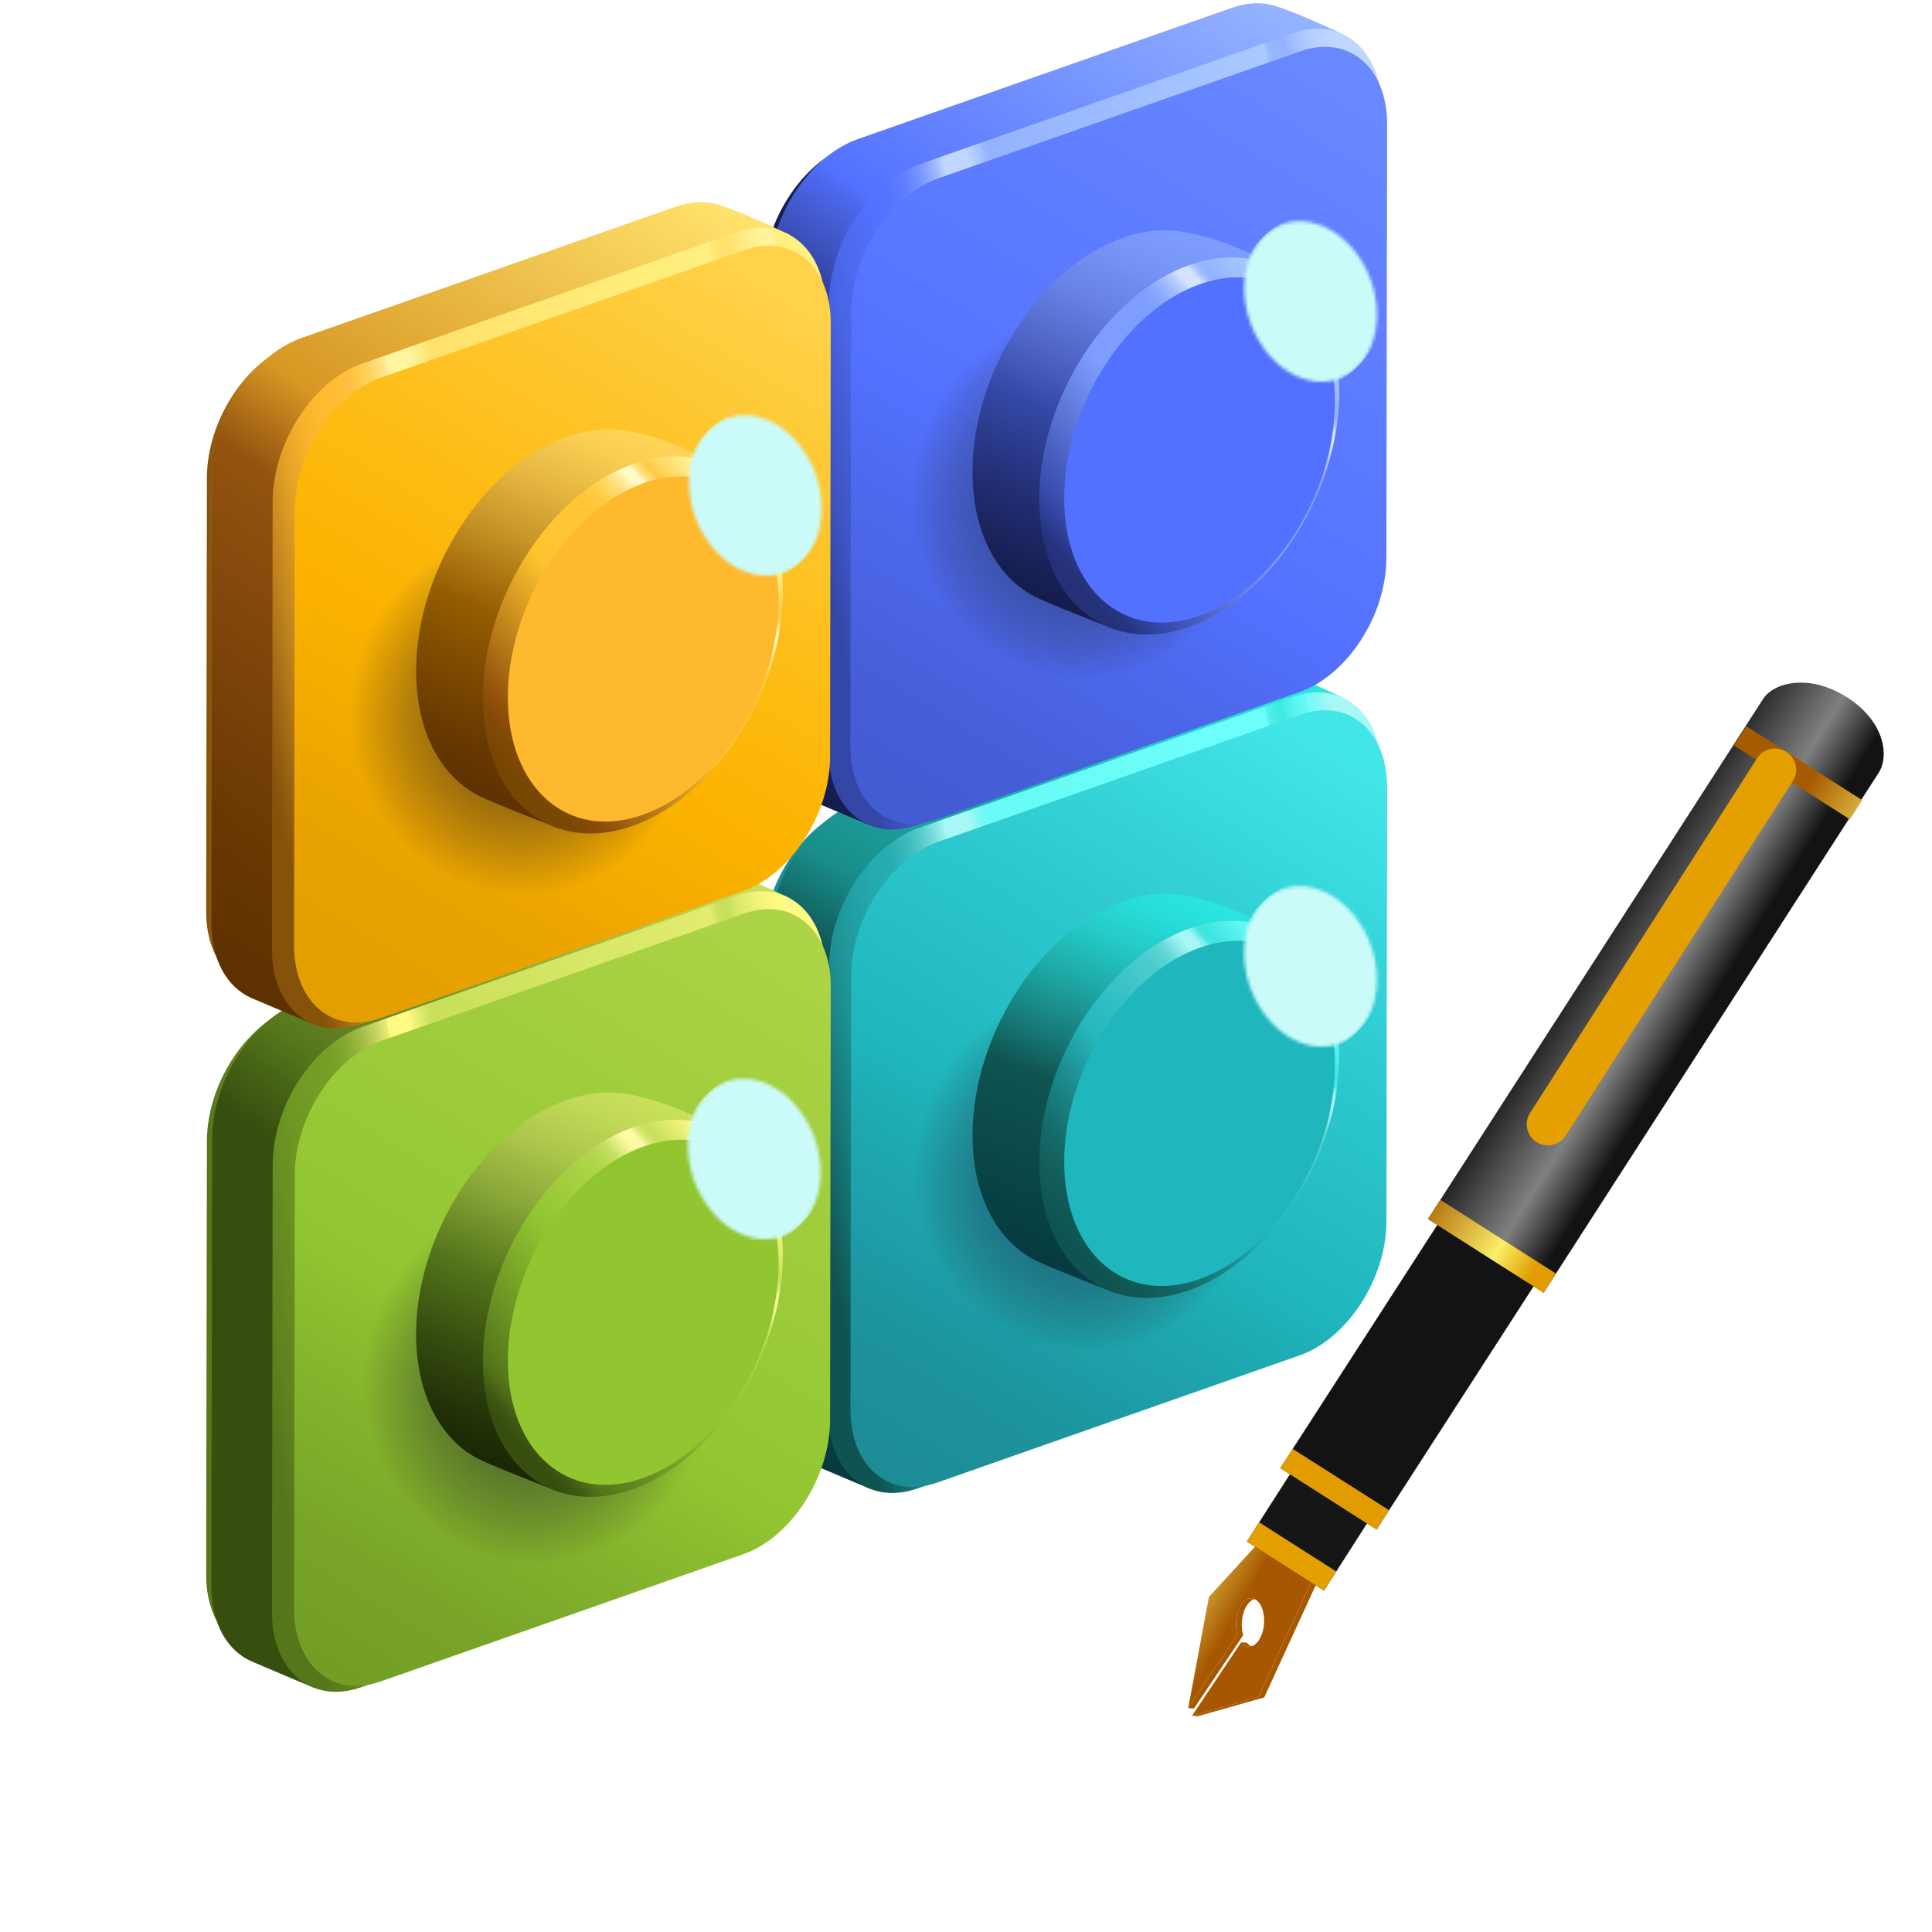 <svg xmlns="http://www.w3.org/2000/svg" xmlns:xlink="http://www.w3.org/1999/xlink" viewBox="0 0 600 600"><style>.st52{fill:#a65700}</style><linearGradient id="SVGID_1_" x1="236.81" x2="403.5" y1="335.62" y2="335.62" gradientTransform="matrix(1 -.176 0 1 0 51.61)" gradientUnits="userSpaceOnUse"><stop offset="0" stop-color="#1c8c96"/><stop offset=".13" stop-color="#1d939d"/><stop offset=".32" stop-color="#1ea7af"/><stop offset=".43" stop-color="#1fb6bd"/><stop offset=".72" stop-color="#2fcbd1"/><stop offset="1" stop-color="#42e5e8"/></linearGradient><path fill="url(#SVGID_1_)" d="M376.63 211.54c14.87-5.21 26.89 4.96 26.87 22.71l-.24 134.68c-.02 17.74-12.11 36.39-26.96 41.6l-112.62 39.52c-14.87 5.22-26.89-4.96-26.87-22.71l.23-134.68c.03-17.75 12.11-36.38 26.96-41.6l112.63-39.52z"/><linearGradient id="SVGID_2_" x1="243.77" x2="403.55" y1="442.55" y2="233.18" gradientTransform="matrix(1 -.176 0 1 0 51.61)" gradientUnits="userSpaceOnUse"><stop offset="0" stop-color="#053a40"/><stop offset=".26" stop-color="#0a4648"/><stop offset=".49" stop-color="#0f5452"/><stop offset=".58" stop-color="#198e8b"/><stop offset="1" stop-color="#29e5e1"/></linearGradient><path fill="url(#SVGID_2_)" d="M382.6 208.44c4.86-1.7 9.41-1.82 13.38-.59 8.56 2.64 22.11 9.36 22.11 9.36l-8.03 153.44c-.03 18.29-12.48 37.51-27.81 42.89l-111.98 48.84s-15.03-6.3-19.41-8.21c-7.51-3.3-12.45-11.74-12.44-23.3l.24-138.83c.02-18.29 12.47-37.49 27.8-42.87l116.14-40.73z"/><linearGradient id="SVGID_3_" x1="254.39" x2="432.03" y1="366.28" y2="330.13" gradientTransform="matrix(1 -.176 0 1 0 51.61)" gradientUnits="userSpaceOnUse"><stop offset="0" stop-color="#0f5452"/><stop offset=".05" stop-color="#167272"/><stop offset=".11" stop-color="#1e9194"/><stop offset=".17" stop-color="#22a4a8"/><stop offset=".2" stop-color="#24abb0"/><stop offset=".23" stop-color="#27adb2"/><stop offset=".25" stop-color="#31b3b7"/><stop offset=".27" stop-color="#42bdc0"/><stop offset=".29" stop-color="#5acbcc"/><stop offset=".31" stop-color="#79dddd"/><stop offset=".33" stop-color="#9ef3f0"/><stop offset=".33" stop-color="#a7f8f5"/><stop offset=".37" stop-color="#a7f8f5"/><stop offset=".38" stop-color="#95f9f5"/><stop offset=".39" stop-color="#7cf9f5"/><stop offset=".4" stop-color="#6dfaf5"/><stop offset=".41" stop-color="#68faf5"/><stop offset=".89" stop-color="#6ffffa"/><stop offset=".89" stop-color="#6efffa"/><stop offset=".89" stop-color="#5af5f0"/><stop offset=".9" stop-color="#4bede8"/><stop offset=".91" stop-color="#43e9e4"/><stop offset=".92" stop-color="#40e8e3"/><stop offset=".92" stop-color="#44eae5"/><stop offset=".94" stop-color="#5df5f0"/><stop offset=".96" stop-color="#66f9f4"/><stop offset=".96" stop-color="#73f9f4"/><stop offset=".99" stop-color="#99f8f5"/><stop offset="1" stop-color="#a7f8f5"/></linearGradient><path fill="url(#SVGID_3_)" d="M401.4 216.4c15.33-5.38 27.73 5.12 27.7 23.41l-.22 138.81c-.04 18.29-12.49 37.51-27.82 42.89l-116.12 40.74c-15.32 5.38-27.73-5.12-27.69-23.41l.23-138.82c.03-18.29 12.49-37.5 27.81-42.89L401.4 216.4z"/><linearGradient id="SVGID_4_" x1="270.67" x2="419.2" y1="448.73" y2="259.9" gradientTransform="matrix(1 -.176 0 1 0 51.33)" gradientUnits="userSpaceOnUse"><stop offset="0" stop-color="#1c8c96"/><stop offset=".13" stop-color="#1d939d"/><stop offset=".32" stop-color="#1ea7af"/><stop offset=".43" stop-color="#1fb6bd"/><stop offset=".72" stop-color="#2fcbd1"/><stop offset="1" stop-color="#42e5e8"/></linearGradient><path fill="url(#SVGID_4_)" d="M403.93 221.94c14.86-5.22 26.89 4.97 26.86 22.71l-.22 134.68c-.03 17.75-12.11 36.38-26.97 41.6l-112.62 39.52c-14.85 5.21-26.89-4.97-26.86-22.71l.22-134.68c.02-17.75 12.11-36.4 26.97-41.61l112.62-39.51z"/><radialGradient id="SVGID_5_" cx="402.65" cy="432.5" r="73.65" gradientTransform="matrix(.729 0 0 .766 43.9 32.36)" gradientUnits="userSpaceOnUse"><stop offset="0" stop-color="#1b4f8f"/><stop offset="1" stop-color="#231f20" stop-opacity="0"/></radialGradient><path fill="url(#SVGID_5_)" d="M390.98 363.65c0 31.17-24.03 56.42-53.67 56.42s-53.67-25.25-53.67-56.42c0-31.15 24.03-56.41 53.67-56.41s53.67 25.26 53.67 56.41z"/><linearGradient id="SVGID_6_" x1="312.5" x2="372.07" y1="392.5" y2="292.83" gradientTransform="matrix(1 -.176 0 1 0 51.61)" gradientUnits="userSpaceOnUse"><stop offset="0" stop-color="#053a40"/><stop offset=".44" stop-color="#0f5452"/><stop offset=".54" stop-color="#167876"/><stop offset=".69" stop-color="#1ea7a4"/><stop offset=".82" stop-color="#24c9c5"/><stop offset=".93" stop-color="#28deda"/><stop offset="1" stop-color="#29e5e1"/></linearGradient><path fill="url(#SVGID_6_)" d="M348.7 279.9c6.43-2.27 12.55-2.85 18.11-1.97 16.7 2.64 30.85 11.97 30.85 11.97l-51.09 111.71s-16.38-6.29-23.73-9.59c-12.58-5.62-20.84-19.95-20.81-39.52.05-31.04 20.94-63.54 46.67-72.6z"/><linearGradient id="SVGID_7_" x1="329.73" x2="408.42" y1="388.35" y2="328.07" gradientTransform="matrix(1 -.176 0 1 0 51.61)" gradientUnits="userSpaceOnUse"><stop offset="0" stop-color="#0f5452"/><stop offset=".07" stop-color="#115b59"/><stop offset=".18" stop-color="#156e6d"/><stop offset=".3" stop-color="#1c8c8f"/><stop offset=".44" stop-color="#26b6bb"/><stop offset=".47" stop-color="#27bac0"/><stop offset=".54" stop-color="#30bec4"/><stop offset=".67" stop-color="#47cacd"/><stop offset=".7" stop-color="#4bccce"/><stop offset=".73" stop-color="#56d1d3"/><stop offset=".76" stop-color="#68dadb"/><stop offset=".78" stop-color="#82e6e6"/><stop offset=".81" stop-color="#a3f6f3"/><stop offset=".81" stop-color="#a7f8f5"/><stop offset=".84" stop-color="#a7f8f5"/><stop offset=".84" stop-color="#a4f7f4"/><stop offset=".85" stop-color="#80f0ed"/><stop offset=".86" stop-color="#63ebe7"/><stop offset=".86" stop-color="#4fe7e2"/><stop offset=".87" stop-color="#43e5e0"/><stop offset=".88" stop-color="#3fe4df"/><stop offset=".9" stop-color="#46e8e3"/><stop offset=".96" stop-color="#5ff5f0"/><stop offset="1" stop-color="#68faf5"/></linearGradient><path fill="url(#SVGID_7_)" d="M369.41 288.33c25.72-9.06 46.55 8.74 46.49 39.78-.05 31.02-20.97 63.55-46.67 72.61-25.73 9.06-46.53-8.77-46.48-39.79.05-31.04 20.93-63.54 46.66-72.6z"/><path fill="#1fb6bd" d="M372.63 294.3c23.2-8.24 41.99 8.13 41.95 36.57-.05 28.42-18.93 58.17-42.12 66.39-23.22 8.24-42-8.16-41.96-36.57.06-28.44 18.9-58.16 42.13-66.39z"/><defs><filter id="Adobe_OpacityMaskFilter" width="47.48" height="54.57" x="383.06" y="273.01" filterUnits="userSpaceOnUse"><feColorMatrix values="1 0 0 0 0 0 1 0 0 0 0 0 1 0 0 0 0 0 1 0"/></filter></defs><mask id="SVGID_8_" width="47.48" height="54.57" x="383.06" y="273.01" maskUnits="userSpaceOnUse"><g filter="url(#Adobe_OpacityMaskFilter)"><radialGradient id="SVGID_9_" cx="304.39" cy="4047.35" r="29.42" gradientTransform="matrix(-.485 -.7 -.371 .35 2055.07 -902.92)" gradientUnits="userSpaceOnUse"><stop offset=".12" stop-color="#fff"/><stop offset=".14" stop-color="#e9e9e9"/><stop offset=".23" stop-color="#acacac"/><stop offset=".31" stop-color="#787878"/><stop offset=".39" stop-color="#4d4d4d"/><stop offset=".47" stop-color="#2b2b2b"/><stop offset=".54" stop-color="#131313"/><stop offset=".61" stop-color="#050505"/><stop offset=".67"/></radialGradient><path fill="url(#SVGID_9_)" d="M392.73 279.54c-8.23 7.77-8.51 23.27-.63 34.64 7.88 11.36 20.94 14.28 29.15 6.52 8.23-7.76 8.51-23.27.63-34.63-7.88-11.37-20.93-14.29-29.15-6.53z"/></g></mask><path fill="#cafbf9" d="M392.55 279.71c-10.49 9.91-12.6 27.15-4.72 38.51s22.76 12.55 33.25 2.67c10.48-9.91 12.59-27.13 4.71-38.49-7.88-11.38-22.76-12.58-33.24-2.69z" mask="url(#SVGID_8_)"/><linearGradient id="SVGID_10_" x1="236.81" x2="403.48" y1="129.59" y2="129.59" gradientTransform="matrix(1 -.176 0 1 0 51.61)" gradientUnits="userSpaceOnUse"><stop offset="0" stop-color="#141c4c"/><stop offset=".1" stop-color="#182258"/><stop offset=".27" stop-color="#243178"/><stop offset=".48" stop-color="#3447a6"/><stop offset=".5" stop-color="#3b50b9"/><stop offset=".56" stop-color="#4c67ea"/><stop offset=".58" stop-color="#5371ff"/><stop offset="1" stop-color="#94b3ff"/></linearGradient><path fill="url(#SVGID_10_)" d="M376.63 5.51c14.85-5.22 26.89 4.96 26.86 22.71l-.22 134.68c-.03 17.74-12.11 36.38-26.97 41.6l-112.62 39.51c-14.86 5.22-26.89-4.97-26.85-22.72l.22-134.67c.02-17.75 12.11-36.39 26.97-41.6L376.63 5.51z"/><linearGradient id="SVGID_11_" x1="237.59" x2="410.45" y1="230.71" y2="31.87" gradientTransform="matrix(1 -.176 0 1 0 51.61)" gradientUnits="userSpaceOnUse"><stop offset="0" stop-color="#141c4c"/><stop offset=".1" stop-color="#182258"/><stop offset=".27" stop-color="#243178"/><stop offset=".48" stop-color="#3447a6"/><stop offset=".5" stop-color="#3b50b9"/><stop offset=".56" stop-color="#4c67ea"/><stop offset=".58" stop-color="#5371ff"/><stop offset="1" stop-color="#94b3ff"/></linearGradient><path fill="url(#SVGID_11_)" d="M382.58 2.42c4.86-1.7 9.41-1.82 13.38-.6 8.55 2.65 22.12 9.37 22.12 9.37l-8.03 153.45c-.03 18.29-12.48 37.5-27.8 42.88l-111.98 48.85s-15.04-6.29-19.4-8.21c-7.52-3.3-12.47-11.74-12.44-23.3l.24-138.81c.04-18.29 12.49-37.51 27.8-42.88L382.58 2.42z"/><linearGradient id="SVGID_12_" x1="254.38" x2="432.02" y1="160.25" y2="124.09" gradientTransform="matrix(1 -.176 0 1 0 51.61)" gradientUnits="userSpaceOnUse"><stop offset="0" stop-color="#3447a6"/><stop offset=".04" stop-color="#3d54c1"/><stop offset=".11" stop-color="#4964e3"/><stop offset=".17" stop-color="#506df7"/><stop offset=".2" stop-color="#5371ff"/><stop offset=".23" stop-color="#5674ff"/><stop offset=".26" stop-color="#607eff"/><stop offset=".28" stop-color="#718eff"/><stop offset=".3" stop-color="#89a4ff"/><stop offset=".32" stop-color="#a7c1ff"/><stop offset=".33" stop-color="#bfd7ff"/><stop offset=".37" stop-color="#bfd7ff"/><stop offset=".39" stop-color="#a8c4ff"/><stop offset=".4" stop-color="#99b7ff"/><stop offset=".41" stop-color="#94b3ff"/><stop offset=".89" stop-color="#a9c9ff"/><stop offset=".89" stop-color="#9fbeff"/><stop offset=".9" stop-color="#96b6ff"/><stop offset=".92" stop-color="#94b3ff"/><stop offset=".93" stop-color="#9dbaff"/><stop offset=".97" stop-color="#b6cfff"/><stop offset="1" stop-color="#bfd7ff"/></linearGradient><path fill="url(#SVGID_12_)" d="M401.39 10.37c15.32-5.38 27.73 5.12 27.7 23.41l-.24 138.82c-.03 18.29-12.48 37.51-27.8 42.88l-116.12 40.74c-15.33 5.38-27.73-5.11-27.7-23.4L257.46 94c.04-18.29 12.49-37.51 27.81-42.88l116.12-40.75z"/><linearGradient id="SVGID_13_" x1="270.66" x2="419.19" y1="242.7" y2="53.86" gradientTransform="matrix(1 -.176 0 1 0 51.33)" gradientUnits="userSpaceOnUse"><stop offset="0" stop-color="#435cd2"/><stop offset=".12" stop-color="#465fd9"/><stop offset=".31" stop-color="#4d69ed"/><stop offset=".43" stop-color="#5371ff"/><stop offset=".98" stop-color="#6886ff"/><stop offset="1" stop-color="#6987ff"/></linearGradient><path fill="url(#SVGID_13_)" d="M403.92 15.91c14.86-5.22 26.89 4.96 26.86 22.71l-.23 134.68c-.02 17.75-12.1 36.39-26.96 41.61l-112.63 39.52c-14.86 5.21-26.9-4.96-26.87-22.72l.23-134.67c.03-17.75 12.11-36.39 26.97-41.61l112.63-39.52z"/><radialGradient id="SVGID_14_" cx="401.28" cy="159.65" r="73.65" gradientTransform="matrix(.729 0 0 .766 43.9 32.36)" gradientUnits="userSpaceOnUse"><stop offset="0" stop-color="#1b4f8f"/><stop offset="1" stop-color="#231f20" stop-opacity="0"/></radialGradient><path fill="url(#SVGID_14_)" d="M389.98 154.65c0 31.17-24.03 56.42-53.67 56.42s-53.67-25.25-53.67-56.42c0-31.15 24.03-56.41 53.67-56.41s53.67 25.26 53.67 56.41z"/><linearGradient id="SVGID_15_" x1="312.49" x2="372.07" y1="186.46" y2="86.79" gradientTransform="matrix(1 -.176 0 1 0 51.61)" gradientUnits="userSpaceOnUse"><stop offset="0" stop-color="#141c4c"/><stop offset=".08" stop-color="#182156"/><stop offset=".23" stop-color="#222e72"/><stop offset=".42" stop-color="#31449f"/><stop offset=".45" stop-color="#3447a6"/><stop offset=".57" stop-color="#4b61c1"/><stop offset=".75" stop-color="#6782e3"/><stop offset=".9" stop-color="#7896f8"/><stop offset="1" stop-color="#7e9dff"/></linearGradient><path fill="url(#SVGID_15_)" d="M348.69 73.87c6.43-2.27 12.54-2.85 18.12-1.97 16.7 2.64 30.84 11.96 30.84 11.96l-51.09 111.73s-16.38-6.3-23.73-9.59c-12.57-5.63-20.85-19.94-20.81-39.53.05-31.05 20.93-63.54 46.67-72.6z"/><linearGradient id="SVGID_16_" x1="329.71" x2="408.4" y1="182.32" y2="122.03" gradientTransform="matrix(1 -.176 0 1 0 51.61)" gradientUnits="userSpaceOnUse"><stop offset="0" stop-color="#243179"/><stop offset=".03" stop-color="#273581"/><stop offset=".07" stop-color="#2f4098"/><stop offset=".09" stop-color="#3447a6"/><stop offset=".47" stop-color="#7e9dff"/><stop offset=".67" stop-color="#7e9dff"/><stop offset=".7" stop-color="#82a0ff"/><stop offset=".73" stop-color="#8da9ff"/><stop offset=".76" stop-color="#9fb8ff"/><stop offset=".79" stop-color="#b9ceff"/><stop offset=".81" stop-color="#d4e4ff"/><stop offset=".84" stop-color="#d4e4ff"/><stop offset=".85" stop-color="#b8cfff"/><stop offset=".86" stop-color="#a4bfff"/><stop offset=".87" stop-color="#98b6ff"/><stop offset=".88" stop-color="#94b3ff"/><stop offset=".94" stop-color="#a0c0ff"/><stop offset="1" stop-color="#a9c9ff"/></linearGradient><path fill="url(#SVGID_16_)" d="M369.41 82.29c25.71-9.06 46.53 8.75 46.48 39.79-.05 31.03-20.96 63.55-46.67 72.61-25.73 9.06-46.54-8.77-46.49-39.79.05-31.04 20.94-63.54 46.68-72.61z"/><path fill="#5371ff" d="M372.61 88.27c23.2-8.24 42.01 8.13 41.96 36.57-.05 28.42-18.92 58.17-42.13 66.39-23.21 8.23-41.99-8.16-41.94-36.58.04-28.43 18.89-58.15 42.11-66.38z"/><defs><filter id="Adobe_OpacityMaskFilter_1_" width="47.49" height="54.57" x="383.09" y="66.53" filterUnits="userSpaceOnUse"><feColorMatrix values="1 0 0 0 0 0 1 0 0 0 0 0 1 0 0 0 0 0 1 0"/></filter></defs><mask id="SVGID_17_" width="47.49" height="54.57" x="383.09" y="66.53" maskUnits="userSpaceOnUse"><g filter="url(#Adobe_OpacityMaskFilter_1_)"><radialGradient id="SVGID_18_" cx="482.77" cy="3813.96" r="29.41" gradientTransform="matrix(-.485 -.7 -.371 .35 2055.07 -902.92)" gradientUnits="userSpaceOnUse"><stop offset=".12" stop-color="#fff"/><stop offset=".14" stop-color="#e9e9e9"/><stop offset=".23" stop-color="#acacac"/><stop offset=".31" stop-color="#787878"/><stop offset=".39" stop-color="#4d4d4d"/><stop offset=".47" stop-color="#2b2b2b"/><stop offset=".54" stop-color="#131313"/><stop offset=".61" stop-color="#050505"/><stop offset=".67"/></radialGradient><path fill="url(#SVGID_18_)" d="M392.76 73.05c-8.23 7.77-8.5 23.27-.63 34.64 7.88 11.36 20.93 14.29 29.15 6.52 8.22-7.75 8.5-23.27.62-34.63-7.87-11.37-20.92-14.28-29.14-6.53z"/></g></mask><path fill="#cafbf9" d="M392.57 73.23c-10.48 9.9-12.59 27.13-4.72 38.5 7.88 11.37 22.77 12.56 33.25 2.66 10.48-9.89 12.59-27.12 4.72-38.49-7.89-11.37-22.77-12.56-33.25-2.67z" mask="url(#SVGID_17_)"/><linearGradient id="SVGID_19_" x1="64.03" x2="230.71" y1="366.92" y2="366.92" gradientTransform="matrix(1 -.176 0 1 0 51.61)" gradientUnits="userSpaceOnUse"><stop offset="0" stop-color="#55761b"/><stop offset=".04" stop-color="#5e821e"/><stop offset=".14" stop-color="#6d9624"/><stop offset=".2" stop-color="#739e26"/><stop offset=".23" stop-color="#76a028"/><stop offset=".25" stop-color="#80a72f"/><stop offset=".27" stop-color="#91b23a"/><stop offset=".29" stop-color="#a9c14b"/><stop offset=".31" stop-color="#c8d560"/><stop offset=".33" stop-color="#eded79"/><stop offset=".33" stop-color="#fff985"/><stop offset=".37" stop-color="#fff985"/><stop offset=".37" stop-color="#f5f57e"/><stop offset=".39" stop-color="#dce96b"/><stop offset=".4" stop-color="#cde25f"/><stop offset=".41" stop-color="#c8e05b"/><stop offset=".89" stop-color="#e3ec70"/><stop offset=".89" stop-color="#e2eb6f"/><stop offset=".9" stop-color="#d3e564"/><stop offset=".9" stop-color="#cbe15d"/><stop offset=".92" stop-color="#c8e05b"/><stop offset=".94" stop-color="#dde96b"/><stop offset=".98" stop-color="#f6f57e"/><stop offset="1" stop-color="#fff985"/></linearGradient><path fill="url(#SVGID_19_)" d="M203.85 273.3c14.87-5.22 26.89 4.97 26.87 22.71l-.23 134.68c-.03 17.75-12.11 36.38-26.96 41.6L90.89 511.81c-14.86 5.22-26.89-4.97-26.86-22.71l.23-134.68c.02-17.75 12.11-36.38 26.96-41.61l112.63-39.51z"/><linearGradient id="SVGID_20_" x1="64.82" x2="237.67" y1="468.05" y2="269.2" gradientTransform="matrix(1 -.176 0 1 0 51.61)" gradientUnits="userSpaceOnUse"><stop offset=".48" stop-color="#374e0f"/><stop offset=".53" stop-color="#456115"/><stop offset=".58" stop-color="#55761b"/><stop offset="1" stop-color="#c8e05b"/></linearGradient><path fill="url(#SVGID_20_)" d="M209.81 270.21c4.85-1.71 9.42-1.82 13.38-.6 8.55 2.65 22.11 9.37 22.11 9.37l-8.03 153.45c-.03 18.29-12.47 37.51-27.81 42.88L97.49 524.14s-15.03-6.29-19.41-8.2c-7.5-3.3-12.45-11.75-12.44-23.31l.24-138.81c.02-18.28 12.48-37.51 27.8-42.87l116.13-40.74z"/><linearGradient id="SVGID_21_" x1="81.6" x2="259.24" y1="397.58" y2="361.42" gradientTransform="matrix(1 -.176 0 1 0 51.61)" gradientUnits="userSpaceOnUse"><stop offset="0" stop-color="#55761b"/><stop offset=".04" stop-color="#5e821e"/><stop offset=".14" stop-color="#6d9624"/><stop offset=".2" stop-color="#739e26"/><stop offset=".23" stop-color="#76a028"/><stop offset=".25" stop-color="#80a72f"/><stop offset=".27" stop-color="#91b23a"/><stop offset=".29" stop-color="#a9c14b"/><stop offset=".31" stop-color="#c8d560"/><stop offset=".33" stop-color="#eded79"/><stop offset=".33" stop-color="#fff985"/><stop offset=".37" stop-color="#fff985"/><stop offset=".37" stop-color="#f5f57e"/><stop offset=".39" stop-color="#dce96b"/><stop offset=".4" stop-color="#cde25f"/><stop offset=".41" stop-color="#c8e05b"/><stop offset=".89" stop-color="#e3ec70"/><stop offset=".89" stop-color="#e2eb6f"/><stop offset=".9" stop-color="#d3e564"/><stop offset=".9" stop-color="#cbe15d"/><stop offset=".92" stop-color="#c8e05b"/><stop offset=".94" stop-color="#dde96b"/><stop offset=".98" stop-color="#f6f57e"/><stop offset="1" stop-color="#fff985"/></linearGradient><path fill="url(#SVGID_21_)" d="M228.61 278.17c15.33-5.38 27.73 5.12 27.69 23.41l-.22 138.81c-.04 18.29-12.49 37.51-27.82 42.88L112.15 524c-15.32 5.38-27.73-5.11-27.7-23.41l.23-138.81c.03-18.29 12.48-37.51 27.81-42.88l116.12-40.73z"/><linearGradient id="SVGID_22_" x1="97.89" x2="246.41" y1="480.02" y2="291.19" gradientTransform="matrix(1 -.176 0 1 0 51.33)" gradientUnits="userSpaceOnUse"><stop offset="0" stop-color="#739e26"/><stop offset=".13" stop-color="#78a528"/><stop offset=".33" stop-color="#88b92e"/><stop offset=".43" stop-color="#91c631"/><stop offset=".88" stop-color="#a6d041"/><stop offset="1" stop-color="#add346"/></linearGradient><path fill="url(#SVGID_22_)" d="M231.14 283.69c14.86-5.21 26.89 4.97 26.86 22.72l-.23 134.67c-.02 17.74-12.1 36.4-26.97 41.61L118.19 522.2c-14.87 5.22-26.89-4.97-26.86-22.71l.22-134.68c.02-17.75 12.11-36.39 26.97-41.6l112.62-39.52z"/><radialGradient id="SVGID_23_" cx="167.99" cy="518.66" r="73.65" gradientTransform="matrix(.729 0 0 .766 43.9 32.36)" gradientUnits="userSpaceOnUse"><stop offset="0" stop-color="#374e33"/><stop offset="1" stop-color="#231f20" stop-opacity="0"/></radialGradient><path fill="url(#SVGID_23_)" d="M219.98 429.65c0 31.17-24.03 56.42-53.67 56.42s-53.67-25.25-53.67-56.42c0-31.15 24.03-56.41 53.67-56.41s53.67 25.26 53.67 56.41z"/><linearGradient id="SVGID_24_" x1="139.71" x2="199.29" y1="423.79" y2="324.12" gradientTransform="matrix(1 -.176 0 1 0 51.61)" gradientUnits="userSpaceOnUse"><stop offset="0" stop-color="#192604"/><stop offset=".09" stop-color="#213007"/><stop offset=".25" stop-color="#364c0f"/><stop offset=".45" stop-color="#55761b"/><stop offset=".47" stop-color="#5b7c1f"/><stop offset=".64" stop-color="#8aa739"/><stop offset=".79" stop-color="#acc64b"/><stop offset=".92" stop-color="#c1d957"/><stop offset="1" stop-color="#c8e05b"/></linearGradient><path fill="url(#SVGID_24_)" d="M175.91 341.65c6.43-2.26 12.55-2.85 18.11-1.98 16.7 2.64 30.84 11.98 30.84 11.98l-51.09 111.72s-16.37-6.3-23.73-9.6c-12.58-5.62-20.84-19.95-20.82-39.52.07-31.03 20.96-63.54 46.69-72.6z"/><linearGradient id="SVGID_25_" x1="156.94" x2="235.63" y1="419.64" y2="359.36" gradientTransform="matrix(1 -.176 0 1 0 51.61)" gradientUnits="userSpaceOnUse"><stop offset="0" stop-color="#374e0f"/><stop offset=".03" stop-color="#3d5612"/><stop offset=".07" stop-color="#4f6d18"/><stop offset=".09" stop-color="#55761b"/><stop offset=".47" stop-color="#91c631"/><stop offset=".55" stop-color="#9aca38"/><stop offset=".67" stop-color="#add346"/><stop offset=".7" stop-color="#b0d54a"/><stop offset=".73" stop-color="#bad955"/><stop offset=".76" stop-color="#cae167"/><stop offset=".78" stop-color="#e1ec81"/><stop offset=".81" stop-color="#fefaa2"/><stop offset=".81" stop-color="#fffba4"/><stop offset=".84" stop-color="#fffba4"/><stop offset=".84" stop-color="#f9f89b"/><stop offset=".85" stop-color="#e3ed7f"/><stop offset=".86" stop-color="#d4e66b"/><stop offset=".87" stop-color="#cbe15f"/><stop offset=".88" stop-color="#c8e05b"/><stop offset=".92" stop-color="#dde96b"/><stop offset=".97" stop-color="#f6f57e"/><stop offset="1" stop-color="#fff985"/></linearGradient><path fill="url(#SVGID_25_)" d="M196.62 350.09c25.71-9.06 46.54 8.75 46.49 39.79-.05 31.01-20.97 63.55-46.67 72.61-25.73 9.06-46.53-8.77-46.48-39.79.05-31.05 20.93-63.55 46.66-72.61z"/><path fill="#91c631" d="M199.85 356.06c23.19-8.23 41.99 8.13 41.95 36.57-.04 28.42-18.92 58.15-42.12 66.39-23.22 8.23-42-8.16-41.96-36.58.05-28.43 18.9-58.14 42.13-66.38z"/><defs><filter id="Adobe_OpacityMaskFilter_2_" width="47.48" height="54.57" x="210.31" y="332.81" filterUnits="userSpaceOnUse"><feColorMatrix values="1 0 0 0 0 0 1 0 0 0 0 0 1 0 0 0 0 0 1 0"/></filter></defs><mask id="SVGID_26_" width="47.48" height="54.57" x="210.31" y="332.81" maskUnits="userSpaceOnUse"><g filter="url(#Adobe_OpacityMaskFilter_2_)"><radialGradient id="SVGID_27_" cx="393.64" cy="4396.62" r="29.42" gradientTransform="matrix(-.485 -.7 -.371 .35 2055.07 -902.92)" gradientUnits="userSpaceOnUse"><stop offset=".12" stop-color="#fff"/><stop offset=".14" stop-color="#e9e9e9"/><stop offset=".23" stop-color="#acacac"/><stop offset=".31" stop-color="#787878"/><stop offset=".39" stop-color="#4d4d4d"/><stop offset=".47" stop-color="#2b2b2b"/><stop offset=".54" stop-color="#131313"/><stop offset=".61" stop-color="#050505"/><stop offset=".67"/></radialGradient><path fill="url(#SVGID_27_)" d="M219.98 339.35c-8.23 7.77-8.51 23.27-.63 34.64 7.88 11.37 20.94 14.28 29.15 6.52 8.23-7.75 8.51-23.27.63-34.63-7.88-11.38-20.93-14.29-29.15-6.53z"/></g></mask><path fill="#cafbf9" d="M219.8 339.51c-10.49 9.9-12.6 27.15-4.72 38.51s22.76 12.55 33.25 2.66c10.48-9.9 12.59-27.13 4.71-38.5-7.88-11.36-22.77-12.55-33.24-2.67z" mask="url(#SVGID_26_)"/><linearGradient id="SVGID_28_" x1="64.03" x2="230.71" y1="160.92" y2="160.92" gradientTransform="matrix(1 -.176 0 1 0 51.61)" gradientUnits="userSpaceOnUse"><stop offset="0" stop-color="#85520c"/><stop offset=".02" stop-color="#925d10"/><stop offset=".08" stop-color="#c1841d"/><stop offset=".13" stop-color="#e3a126"/><stop offset=".17" stop-color="#f7b32c"/><stop offset=".2" stop-color="#ffb92e"/><stop offset=".23" stop-color="#ffbb31"/><stop offset=".26" stop-color="#ffc03b"/><stop offset=".28" stop-color="#ffc94c"/><stop offset=".3" stop-color="#ffd564"/><stop offset=".32" stop-color="#ffe583"/><stop offset=".33" stop-color="#fff4a0"/><stop offset=".37" stop-color="#fff4a0"/><stop offset=".37" stop-color="#fff299"/><stop offset=".39" stop-color="#ffe980"/><stop offset=".4" stop-color="#ffe471"/><stop offset=".41" stop-color="#ffe26c"/><stop offset=".89" stop-color="#fff080"/><stop offset=".89" stop-color="#ffea77"/><stop offset=".9" stop-color="#ffe46f"/><stop offset=".92" stop-color="#ffe26c"/><stop offset=".94" stop-color="#ffe87e"/><stop offset=".97" stop-color="#fff197"/><stop offset=".99" stop-color="#fff4a0"/><stop offset="1" stop-color="#fff28e"/><stop offset="1" stop-color="#fff080"/></linearGradient><path fill="url(#SVGID_28_)" d="M203.85 67.29c14.85-5.22 26.89 4.97 26.86 22.72l-.22 134.67c-.03 17.75-12.11 36.38-26.97 41.6L90.89 305.8c-14.86 5.22-26.89-4.96-26.86-22.71l.23-134.68c.01-17.75 12.11-36.39 26.97-41.6l112.62-39.52z"/><linearGradient id="SVGID_29_" x1="64.81" x2="237.67" y1="262.04" y2="63.2" gradientTransform="matrix(1 -.176 0 1 0 51.61)" gradientUnits="userSpaceOnUse"><stop offset="0" stop-color="#5d3000"/><stop offset=".14" stop-color="#693803"/><stop offset=".4" stop-color="#894c0d"/><stop offset=".48" stop-color="#945310"/><stop offset=".51" stop-color="#a76615"/><stop offset=".58" stop-color="#d79723"/><stop offset=".58" stop-color="#d79723"/><stop offset="1" stop-color="#ffe26c"/></linearGradient><path fill="url(#SVGID_29_)" d="M209.81 64.2c4.87-1.7 9.42-1.82 13.38-.59 8.55 2.64 22.11 9.38 22.11 9.38l-8.02 153.44c-.04 18.29-12.49 37.5-27.82 42.88L97.49 318.15s-15.04-6.3-19.41-8.21c-7.51-3.3-12.46-11.74-12.44-23.31l.23-138.81c.03-18.29 12.49-37.51 27.81-42.88L209.81 64.2z"/><linearGradient id="SVGID_30_" x1="81.61" x2="259.24" y1="191.58" y2="155.42" gradientTransform="matrix(1 -.176 0 1 0 51.61)" gradientUnits="userSpaceOnUse"><stop offset="0" stop-color="#85520c"/><stop offset=".02" stop-color="#925d10"/><stop offset=".08" stop-color="#c1841d"/><stop offset=".13" stop-color="#e3a126"/><stop offset=".17" stop-color="#f7b32c"/><stop offset=".2" stop-color="#ffb92e"/><stop offset=".23" stop-color="#ffbb31"/><stop offset=".26" stop-color="#ffc03b"/><stop offset=".28" stop-color="#ffc94c"/><stop offset=".3" stop-color="#ffd564"/><stop offset=".32" stop-color="#ffe583"/><stop offset=".33" stop-color="#fff4a0"/><stop offset=".37" stop-color="#fff4a0"/><stop offset=".37" stop-color="#fff299"/><stop offset=".39" stop-color="#ffe980"/><stop offset=".4" stop-color="#ffe471"/><stop offset=".41" stop-color="#ffe26c"/><stop offset=".89" stop-color="#fff080"/><stop offset=".89" stop-color="#ffea77"/><stop offset=".9" stop-color="#ffe46f"/><stop offset=".92" stop-color="#ffe26c"/><stop offset=".94" stop-color="#ffe87e"/><stop offset=".97" stop-color="#fff197"/><stop offset=".99" stop-color="#fff4a0"/><stop offset="1" stop-color="#fff28e"/><stop offset="1" stop-color="#fff080"/></linearGradient><path fill="url(#SVGID_30_)" d="M228.61 72.16c15.32-5.38 27.73 5.12 27.7 23.41l-.24 138.81c-.03 18.29-12.48 37.51-27.81 42.88L112.15 318c-15.33 5.38-27.73-5.11-27.7-23.41l.22-138.81c.04-18.29 12.49-37.51 27.82-42.88l116.12-40.74z"/><linearGradient id="SVGID_31_" x1="97.88" x2="246.41" y1="273.74" y2="84.9" gradientTransform="matrix(1 -.176 0 1 0 51.61)" gradientUnits="userSpaceOnUse"><stop offset="0" stop-color="#e39e00"/><stop offset=".19" stop-color="#eaa400"/><stop offset=".43" stop-color="#fcb300"/><stop offset=".62" stop-color="#fdbc15"/><stop offset="1" stop-color="#ffd24a"/></linearGradient><path fill="url(#SVGID_31_)" d="M231.14 77.69c14.87-5.21 26.89 4.96 26.86 22.71l-.22 134.68c-.03 17.74-12.11 36.4-26.97 41.61l-112.62 39.52c-14.87 5.21-26.9-4.96-26.87-22.72l.22-134.68c.03-17.75 12.1-36.38 26.97-41.6l112.63-39.52z"/><radialGradient id="SVGID_32_" cx="162.5" cy="247.12" r="73.65" gradientTransform="matrix(.729 0 0 .766 43.9 32.36)" gradientUnits="userSpaceOnUse"><stop offset="0" stop-color="#603813"/><stop offset="1" stop-color="#231f20" stop-opacity="0"/></radialGradient><path fill="url(#SVGID_32_)" d="M215.98 221.65c0 31.17-24.03 56.42-53.67 56.42s-53.67-25.25-53.67-56.42c0-31.15 24.03-56.41 53.67-56.41s53.67 25.26 53.67 56.41z"/><linearGradient id="SVGID_33_" x1="139.71" x2="199.29" y1="217.79" y2="118.13" gradientTransform="matrix(1 -.176 0 1 0 51.61)" gradientUnits="userSpaceOnUse"><stop offset="0" stop-color="#5d3000"/><stop offset=".12" stop-color="#673800"/><stop offset=".33" stop-color="#834f00"/><stop offset=".45" stop-color="#965e00"/><stop offset=".48" stop-color="#9e6707"/><stop offset=".65" stop-color="#c89629"/><stop offset=".8" stop-color="#e6b842"/><stop offset=".92" stop-color="#f8cd51"/><stop offset="1" stop-color="#ffd457"/></linearGradient><path fill="url(#SVGID_33_)" d="M175.91 135.65c6.43-2.26 12.55-2.85 18.12-1.97 16.7 2.64 30.83 11.98 30.83 11.98l-51.08 111.71s-16.38-6.3-23.73-9.59c-12.57-5.63-20.85-19.95-20.81-39.53.05-31.04 20.94-63.54 46.67-72.6z"/><linearGradient id="SVGID_34_" x1="156.94" x2="235.63" y1="213.65" y2="153.36" gradientTransform="matrix(1 -.176 0 1 0 51.61)" gradientUnits="userSpaceOnUse"><stop offset="0" stop-color="#784603"/><stop offset=".05" stop-color="#804906"/><stop offset=".09" stop-color="#8c4d0a"/><stop offset=".47" stop-color="#ffc52e"/><stop offset=".67" stop-color="#ffc736"/><stop offset=".69" stop-color="#ffc83a"/><stop offset=".72" stop-color="#ffcc45"/><stop offset=".74" stop-color="#ffd357"/><stop offset=".76" stop-color="#ffdc71"/><stop offset=".79" stop-color="#ffe893"/><stop offset=".81" stop-color="#fff6bb"/><stop offset=".81" stop-color="#fffac7"/><stop offset=".84" stop-color="#fffac7"/><stop offset=".84" stop-color="#ffefaa"/><stop offset=".85" stop-color="#ffe286"/><stop offset=".86" stop-color="#ffd869"/><stop offset=".87" stop-color="#ffd155"/><stop offset=".87" stop-color="#ffcc49"/><stop offset=".88" stop-color="#ffcb45"/><stop offset=".9" stop-color="#ffd55b"/><stop offset=".95" stop-color="#ffe784"/><stop offset=".98" stop-color="#fff39d"/><stop offset="1" stop-color="#fff7a6"/></linearGradient><path fill="url(#SVGID_34_)" d="M196.63 144.09c25.71-9.07 46.54 8.74 46.48 39.79-.05 31.01-20.96 63.55-46.67 72.61-25.73 9.06-46.54-8.77-46.49-39.79.06-31.05 20.95-63.56 46.68-72.61z"/><path fill="#ffb92e" d="M199.84 150.06c23.2-8.24 42 8.12 41.96 36.57-.05 28.42-18.92 58.17-42.13 66.39-23.21 8.24-41.99-8.16-41.95-36.58.04-28.43 18.9-58.15 42.12-66.38z"/><defs><filter id="Adobe_OpacityMaskFilter_3_" width="47.49" height="54.57" x="210.66" y="126.75" filterUnits="userSpaceOnUse"><feColorMatrix values="1 0 0 0 0 0 1 0 0 0 0 0 1 0 0 0 0 0 1 0"/></filter></defs><mask id="SVGID_35_" width="47.49" height="54.57" x="210.66" y="126.75" maskUnits="userSpaceOnUse"><g filter="url(#Adobe_OpacityMaskFilter_3_)"><radialGradient id="SVGID_36_" cx="571.39" cy="4163.17" r="29.41" gradientTransform="matrix(-.485 -.7 -.371 .35 2055.07 -902.92)" gradientUnits="userSpaceOnUse"><stop offset=".12" stop-color="#fff"/><stop offset=".14" stop-color="#e9e9e9"/><stop offset=".23" stop-color="#acacac"/><stop offset=".31" stop-color="#787878"/><stop offset=".39" stop-color="#4d4d4d"/><stop offset=".47" stop-color="#2b2b2b"/><stop offset=".54" stop-color="#131313"/><stop offset=".61" stop-color="#050505"/><stop offset=".67"/></radialGradient><path fill="url(#SVGID_36_)" d="M220.33 133.28c-8.23 7.76-8.5 23.27-.63 34.64 7.88 11.36 20.93 14.29 29.15 6.52 8.22-7.76 8.5-23.27.62-34.63-7.87-11.38-20.92-14.3-29.14-6.53z"/></g></mask><path fill="#cafbf9" d="M220.14 133.45c-10.48 9.91-12.59 27.14-4.72 38.5 7.88 11.36 22.77 12.55 33.25 2.67 10.48-9.91 12.59-27.13 4.72-38.5-7.89-11.37-22.77-12.56-33.25-2.67z" mask="url(#SVGID_35_)"/><g id="g5185" transform="rotate(-15 2499.15 188.08)"><path d="m376.02-46.12 1.67.56-.28-.1-.26-.16-.25-.19-.25-.19-.23-.27-.2-.27-.19-.32-.15-.34-1.72-.62.18.35.18.36.22.3.21.23.25.19.26.19.26.16z" class="st52"/><path d="M401.96-62.79 374.91-30.2l-21.44.31 1.7.58 21.46-.31 27.02-32.59zm-47.3 30.86L375.36-50l-.02-.49.05-.53.01-.51.08-.49.11-.52.1-.51.14-.51.17-.5.26-.66.27-.65.32-.64.35-.63.39-.57.4-.56.46-.48.45-.42.49-.39.48-.32.49-.23.47-.18.45-.06.44-.07.41.05.39.11-1.66-.57-.43-.11-.41-.05-.47.05-.44.07-.47.17-.46.24-.48.33-.47.39-.48.42-.44.51-.41.53-.37.57-.35.63-.34.6-.3.68-.24.66-.14.51-.13.51-.14.51-.08.52-.08.52-.06.47-.03.54v.48l-20.68 18.07z" class="st52"/><linearGradient id="SVGID_37_" x1="83206.83" x2="84156.59" y1="-94727.4" y2="-95253.9" gradientTransform="matrix(.032 .009 .009 -.032 -1495.33 -3827.45)" gradientUnits="userSpaceOnUse"><stop offset="0" stop-color="#e29800"/><stop offset=".3" stop-color="#faef66"/><stop offset="1" stop-color="#a65700"/></linearGradient><path fill="url(#SVGID_37_)" d="M383.04-57.26c.31 1.66.1 3.6-.51 5.43a10.78 10.78 0 0 1-2.9 4.61c-1.27 1.11-2.57 1.46-3.6 1.09a3.1 3.1 0 0 1-1.86-1.89l-20.69 18.13 21.43-.31 27.05-32.59-12.19-15.19-21.64 13.76-15.17 31.72 20.67-18.07c-.01-1.33.22-2.73.66-4.06a10.67 10.67 0 0 1 2.93-4.6c1.27-1.11 2.55-1.49 3.61-1.12 1.06.36 1.89 1.43 2.21 3.09z"/><path fill="#b3b3b3" d="m401.96-62.79 1.69.58-12.18-15.19-1.7-.58z"/><linearGradient id="path5165_1_" x1="-67555.68" x2="-66961.49" y1="15395.79" y2="15395.79" gradientTransform="matrix(-.041 -.045 -.045 .041 -1566.45 -3876.92)" gradientUnits="userSpaceOnUse"><stop offset="0" stop-color="#131313"/><stop offset=".36" stop-color="gray"/><stop offset="1" stop-color="#131313"/></linearGradient><path id="path5165" fill="url(#path5165_1_)" d="M629.28-280.98a17.69 17.69 0 0 1-1.11 25.07L423.86-70.96 399.9-97.12l204.33-185a17.75 17.75 0 0 1 25.05 1.14z"/><linearGradient id="rect5167_1_" x1="-67476.94" x2="-67014.86" y1="18168.6" y2="18168.6" gradientTransform="matrix(-.041 -.045 -.045 .041 -1557.37 -3885.21)" gradientUnits="userSpaceOnUse"><stop offset="0" stop-color="#161616"/><stop offset=".27" stop-color="gray"/><stop offset="1" stop-color="#161616"/></linearGradient><path id="rect5167" fill="url(#rect5167_1_)" d="M421.46-73.55 402.3-94.51l-18.34 16.73 19.19 20.94z"/><linearGradient id="rect5171_1_" x1="-67476.99" x2="-67014.85" y1="18312.89" y2="18312.89" gradientTransform="matrix(-.041 -.045 -.045 .041 -1557.37 -3885.21)" gradientUnits="userSpaceOnUse"><stop offset="0" stop-color="#e49f00"/><stop offset=".26" stop-color="#f9ee65"/><stop offset="1" stop-color="#a75b00"/></linearGradient><path id="rect5171" fill="url(#rect5171_1_)" d="m408.37-61.61-19.19-20.95-5.22 4.78 19.19 20.94z"/><linearGradient id="rect5173_1_" x1="-67531.26" x2="-66953.51" y1="17894.6" y2="17894.6" gradientTransform="matrix(-.041 -.045 -.045 .041 -1557.37 -3885.21)" gradientUnits="userSpaceOnUse"><stop offset="0" stop-color="#e39c00"/><stop offset=".3" stop-color="#faef66"/><stop offset="1" stop-color="#a75b00"/></linearGradient><path id="rect5173" fill="url(#rect5173_1_)" d="m429.14-75.73-23.99-26.16-5.25 4.77 23.96 26.16z"/><linearGradient id="rect5175_1_" x1="-67548.32" x2="-66970.94" y1="13935.93" y2="13935.93" gradientTransform="matrix(-.041 -.045 -.045 .041 -1551.92 -3890.2)" gradientUnits="userSpaceOnUse"><stop offset="0" stop-color="#e39c00"/><stop offset=".3" stop-color="#faef66"/><stop offset="1" stop-color="#a75b00"/></linearGradient><path id="rect5175" fill="url(#rect5175_1_)" d="m615.06-243.98-23.98-26.19-5.23 4.8 23.98 26.17z"/><linearGradient id="path5177_1_" x1="-56838.46" x2="-56253.24" y1="23200.97" y2="23200.97" gradientTransform="matrix(-.05 -.054 -.029 .027 -1581.27 -3917.76)" gradientUnits="userSpaceOnUse"><stop offset="0" stop-color="#131313"/><stop offset=".36" stop-color="gray"/><stop offset="1" stop-color="#131313"/></linearGradient><path id="path5177" fill="url(#path5177_1_)" d="M631.88-282.76c9.28 10.18 8.03 20.95 3.38 25.18L492.97-128.55l-28.76-31.41L606.5-288.99c4.65-4.23 16.04-3.96 25.38 6.23z"/><linearGradient id="rect5179_1_" x1="-56788.88" x2="-56212.11" y1="16473.21" y2="16473.21" gradientTransform="matrix(-.05 -.054 -.045 .042 -1583.17 -3915.98)" gradientUnits="userSpaceOnUse"><stop offset="0" stop-color="#e39c00"/><stop offset=".3" stop-color="#faef66"/><stop offset="1" stop-color="#a75b00"/></linearGradient><path id="rect5179" fill="url(#rect5179_1_)" d="m498.19-133.33-28.76-31.43-5.23 4.8 28.77 31.41z"/><linearGradient id="rect5181_1_" x1="-56716.95" x2="-56139.6" y1="13686.01" y2="13686.01" gradientTransform="matrix(-.05 -.055 -.045 .042 -1579.98 -3920)" gradientUnits="userSpaceOnUse"><stop offset="0" stop-color="#e39c00"/><stop offset=".3" stop-color="#faef66"/><stop offset="1" stop-color="#a75b00"/></linearGradient><path id="rect5181" fill="url(#rect5181_1_)" d="m628.14-250.71-28.83-31.49-5.25 4.77 28.83 31.49z"/><linearGradient id="rect5183_1_" x1="-181036.41" x2="-180444.14" y1="26925.55" y2="26925.55" gradientTransform="matrix(-.015 -.016 -.025 .022 -1483.33 -3793.57)" gradientUnits="userSpaceOnUse"><stop offset="0" stop-color="#e49f00"/><stop offset=".38" stop-color="#fbee65"/><stop offset="1" stop-color="#a95c00"/></linearGradient><path id="rect5183" fill="url(#rect5183_1_)" d="M609.27-271.29a6.57 6.57 0 0 0-9.29-.43l-96.61 88.14a6.55 6.55 0 0 0-.39 9.28 6.6 6.6 0 0 0 9.29.4l96.58-88.12a6.55 6.55 0 0 0 .42-9.27z"/></g></svg>